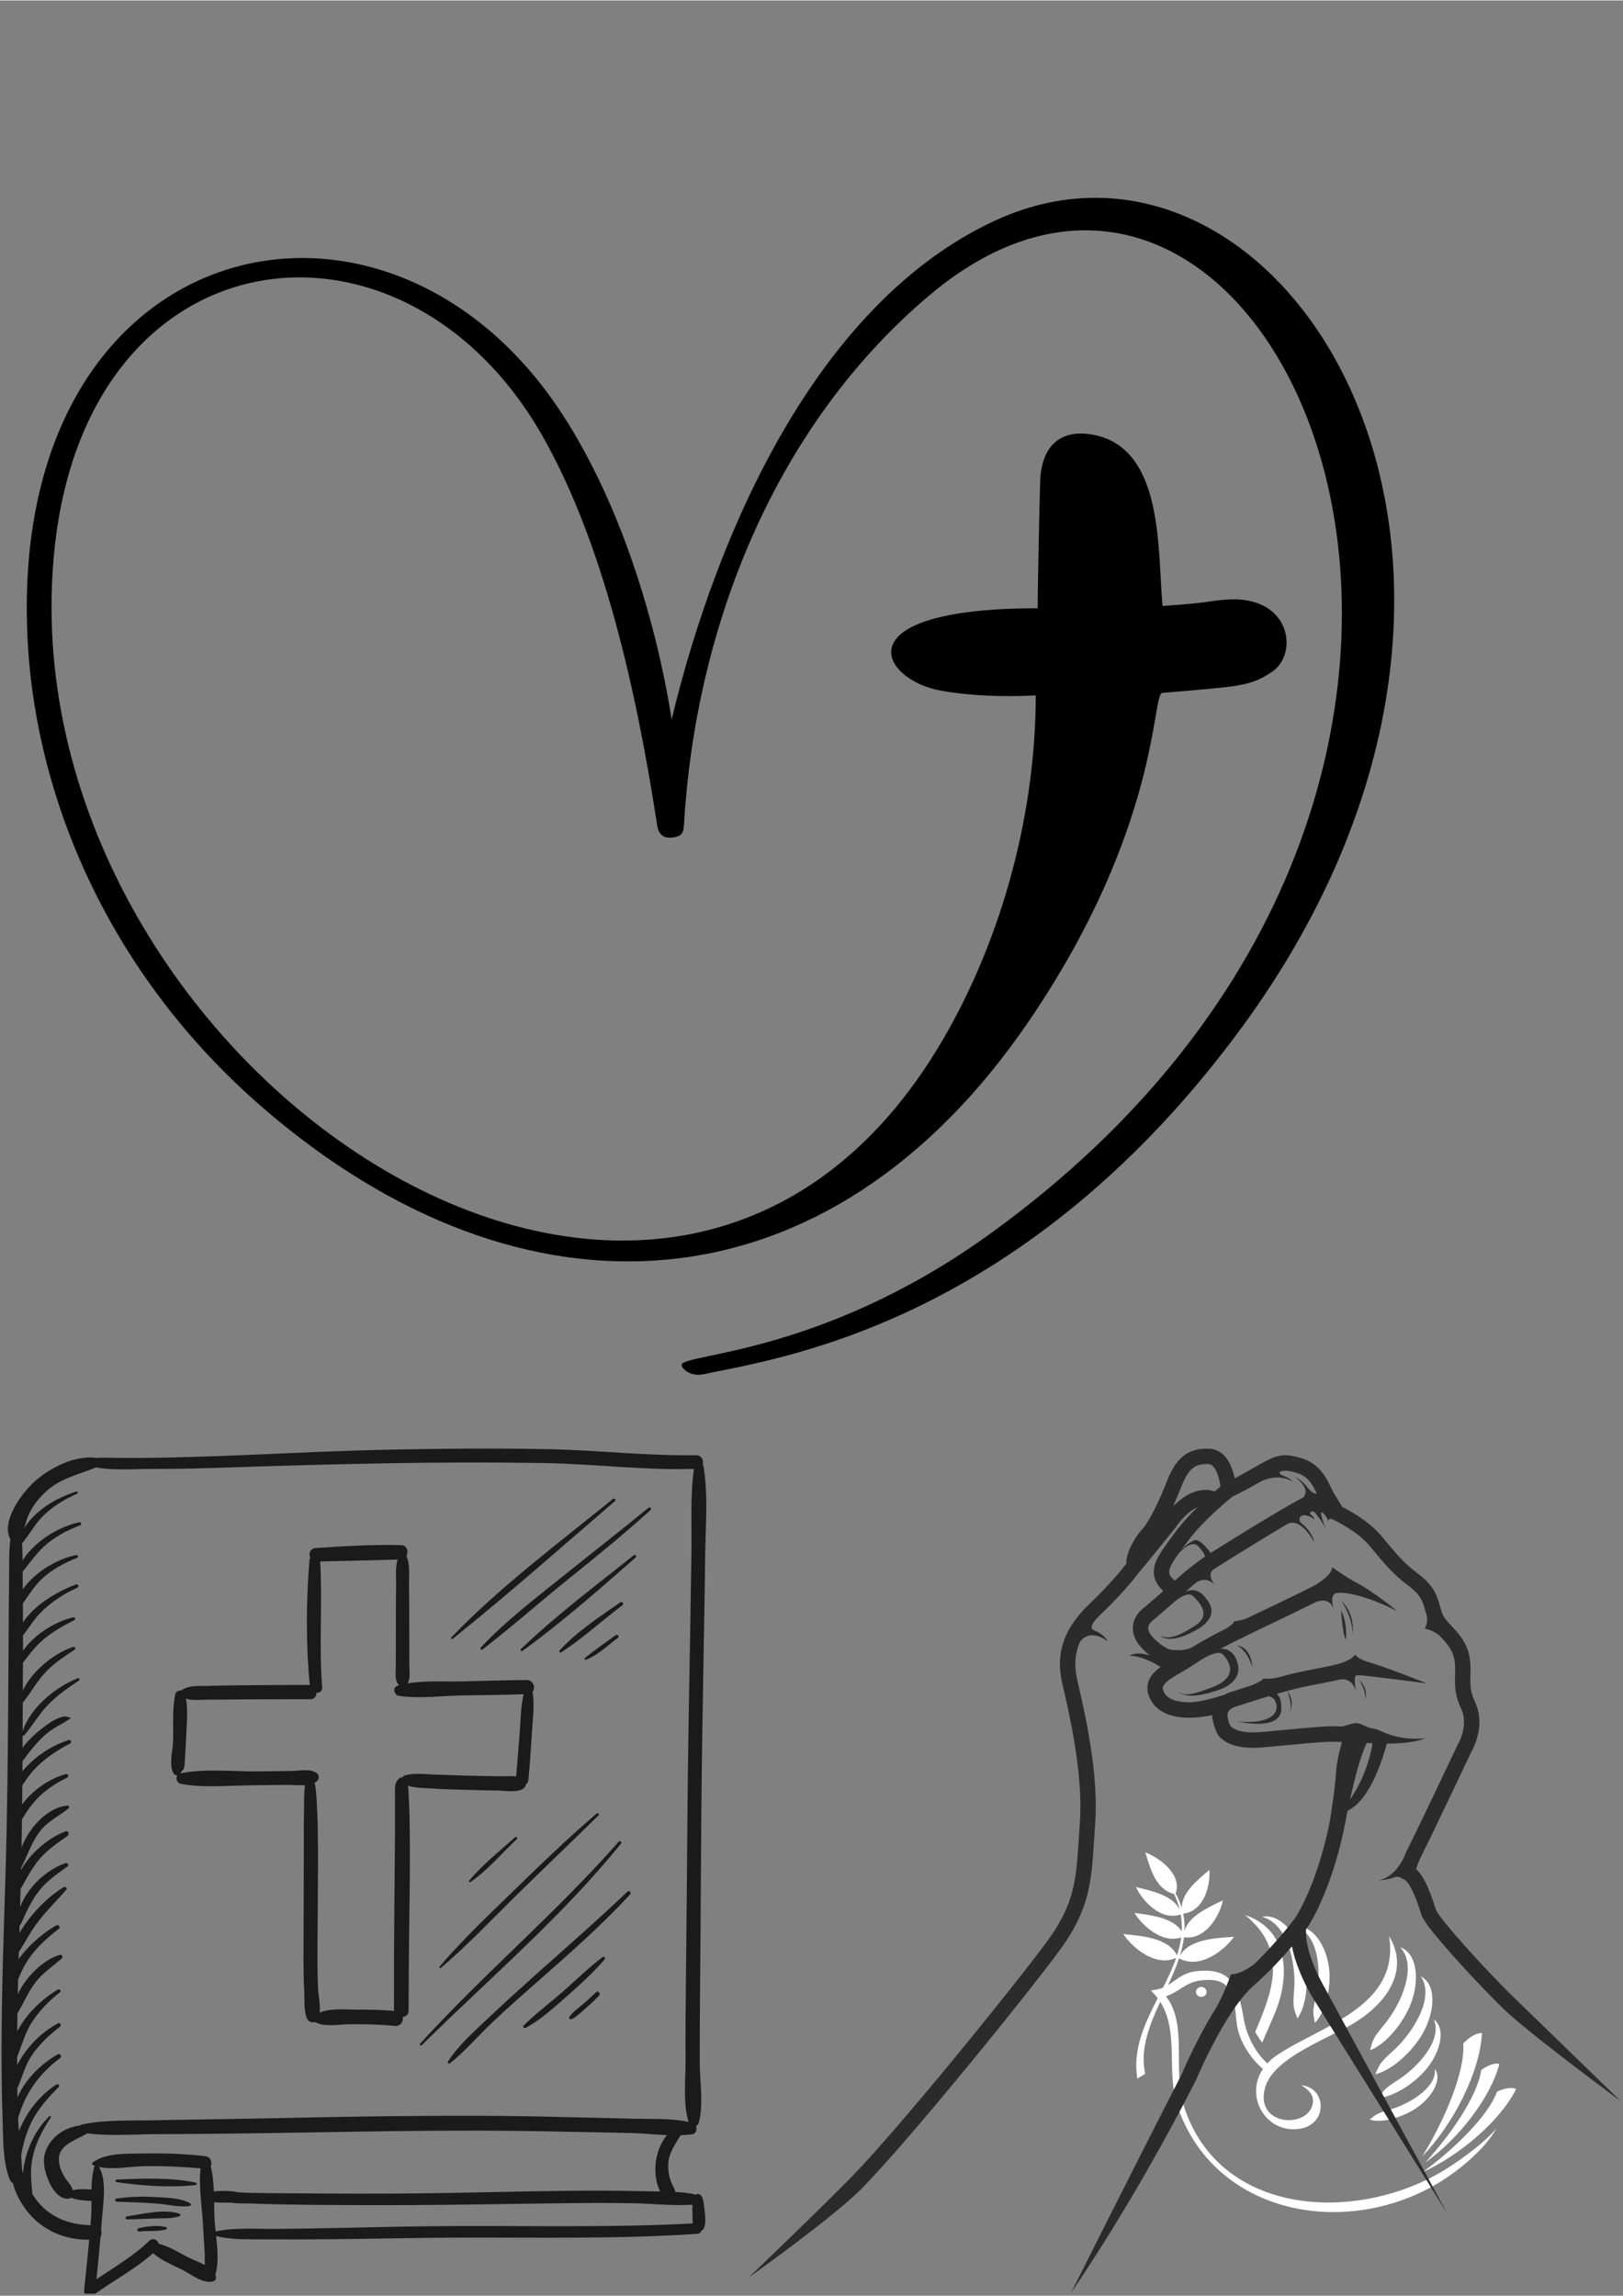 <svg version="1.0" preserveAspectRatio="xMidYMid meet" height="1122" viewBox="0 0 595.5 842.25" zoomAndPan="magnify" width="793" xmlns:xlink="http://www.w3.org/1999/xlink" xmlns="http://www.w3.org/2000/svg"><rect x="0" y="0" width="595.5" height="842.25" fill="#808080" stroke="none"/><defs><clipPath id="a7d1ae4b16"><path clip-rule="nonzero" d="M 412.141 679.57 L 549 679.57 L 549 811.453 L 412.141 811.453 Z M 412.141 679.57"></path></clipPath><clipPath id="030dbc7f16"><path clip-rule="nonzero" d="M 522 766 L 556.711 766 L 556.711 797 L 522 797 Z M 522 766"></path></clipPath><clipPath id="899f503907"><path clip-rule="nonzero" d="M 274.613 531.262 L 594.578 531.262 L 594.578 841.488 L 274.613 841.488 Z M 274.613 531.262"></path></clipPath><clipPath id="73f03f2f1e"><path clip-rule="nonzero" d="M 0.016 531.262 L 260 531.262 L 260 841.5 L 0.016 841.5 Z M 0.016 531.262"></path></clipPath></defs><path fill-rule="evenodd" fill-opacity="1" d="M 507.73 742.988 C 503.773 747.75 503.789 748.188 502.664 752.207 C 507.672 750.348 513.773 743.777 517.059 736.512 C 520.973 727.852 520.469 716.766 513.785 714.43 C 520.078 721.148 514.441 734.914 507.73 742.988" fill="#ffffff"></path><path fill-rule="evenodd" fill-opacity="1" d="M 511.004 752.531 C 506.371 756.719 506.32 757.156 504.605 760.988 C 509.844 759.809 516.871 754.105 521.219 747.344 C 526.395 739.289 527.562 728.25 521.297 725.055 C 526.516 732.535 518.863 745.422 511.004 752.531" fill="#ffffff"></path><path fill-rule="evenodd" fill-opacity="1" d="M 512.746 763.223 C 508.066 766.211 507.949 766.582 505.855 769.664 C 510.582 769.371 517.582 765.406 522.422 760.152 C 528.191 753.891 530.961 744.484 526.039 740.844 C 529.371 748.055 520.691 758.156 512.746 763.223" fill="#ffffff"></path><path fill-rule="evenodd" fill-opacity="1" d="M 509.824 774.016 C 505.258 775.34 505.066 775.613 502.559 777.613 C 506.703 778.969 513.258 777.219 518.551 774.105 C 524.863 770.391 529.469 763.125 526.461 759.047 C 527.242 765.633 517.566 771.77 509.824 774.016" fill="#ffffff"></path><g clip-path="url(#a7d1ae4b16)"><path fill-rule="evenodd" fill-opacity="1" d="M 524.211 799.34 C 491.859 815.359 447.18 810.719 434.629 773.441 C 429.91 759.43 436.055 742.961 427.789 732.348 C 432.727 730.824 434.965 727.164 440.801 726.52 C 451.324 725.359 452.734 730.762 453.676 741.531 C 454.23 747.844 458.109 754.516 463.379 759.051 C 456.852 768.809 463.871 781.602 475.172 781.18 C 487.527 780.719 487.125 765.73 477.402 765.051 C 480.719 766.828 481.922 769.086 481.758 771.121 C 480.965 780.977 460.359 780.5 464.117 766.145 C 466.699 756.27 481.953 750.094 493.957 743.824 C 507.363 736.82 517.91 723.812 509.688 710.371 C 513.789 736.438 483.965 743.438 468.418 754.07 C 467.102 754.973 465.973 755.949 465.02 756.98 C 461.113 753.707 457.465 747.125 456.422 741.055 C 454.254 728.41 451.844 721.738 438.922 723.168 C 435.32 723.562 433.016 725.191 430.75 726.797 C 429.887 727.402 429.199 727.875 428.582 728.258 C 430.094 724.992 431.527 721.723 432.617 718.434 C 440.117 722.668 449.227 715.559 452.793 710.551 C 445.969 711.027 436.48 711.344 432.91 717.492 C 433.613 715.246 434.141 712.988 434.422 710.715 C 442.477 711.844 447.551 702.688 448.684 697.195 C 443.48 699.68 436.285 702.805 434.621 708.32 C 434.711 706.25 434.566 704.164 434.141 702.062 C 441.926 701.141 444.172 691.406 443.738 686.012 C 439.504 689.613 433.547 694.312 433.609 699.945 C 433.086 698.203 432.34 696.445 431.359 694.68 C 433.852 687.77 425.57 681.598 420.238 679.57 C 421.957 685.234 424.027 693.223 430.797 694.836 C 431.727 696.801 432.402 698.719 432.855 700.605 C 430.297 695.297 422.461 693.676 416.789 692.293 C 419.078 697.25 425.879 704.883 433.219 702.348 C 433.582 704.449 433.707 706.504 433.598 708.527 C 430.305 703.465 422.184 702.605 416.258 701.77 C 419.062 706.426 426.41 713.18 433.387 710.758 C 433.098 712.996 432.562 715.195 431.859 717.367 C 428.637 710.895 419.023 710.254 412.141 709.539 C 415.449 714.562 424 721.762 431.543 718.297 C 430.27 721.988 428.547 725.613 426.723 729.238 C 425.578 729.703 424.359 729.938 422.254 730.293 C 423.215 731.18 424.039 732.117 424.77 733.082 C 420.031 742.395 415.512 751.867 417.309 762.621 L 420.172 760.801 C 418.219 751.824 421.68 743.113 425.703 734.422 C 432.707 745.375 427.875 760.383 431.992 772.613 C 445.012 811.281 491 821.227 525.594 802.145 C 534.684 797.133 545.238 788.102 548.93 780.98 C 544.52 786.352 532.961 795.008 524.211 799.34" fill="#ffffff"></path></g><g clip-path="url(#030dbc7f16)"><path fill-rule="evenodd" fill-opacity="1" d="M 522.023 796.898 C 535.484 790.816 550.504 778.105 556.285 766.398 C 554.535 765.57 551.762 766.242 549.277 767.363 C 546.109 776.254 533.562 788.445 522.023 796.898" fill="#ffffff"></path></g><path fill-rule="evenodd" fill-opacity="1" d="M 522.938 793.398 C 534.863 784.961 546.926 769.738 550.137 757.195 C 548.242 756.703 545.668 757.871 543.465 759.43 C 542.227 768.73 532.48 782.988 522.938 793.398" fill="#ffffff"></path><path fill-rule="evenodd" fill-opacity="1" d="M 521.867 791.102 C 533.121 779.477 543.008 760.352 543.742 745.906 C 541.551 745.738 538.973 747.527 536.891 749.672 C 537.605 760.16 530.055 777.77 521.867 791.102" fill="#ffffff"></path><path fill-rule="evenodd" fill-opacity="1" d="M 441.035 728.969 C 439.969 728.828 438.977 729.52 438.824 730.516 C 438.672 731.516 439.41 732.441 440.477 732.586 C 441.543 732.727 442.535 732.035 442.688 731.039 C 442.84 730.039 442.102 729.113 441.035 728.969" fill="#ffffff"></path><path fill-rule="evenodd" fill-opacity="1" d="M 474.824 730.188 C 474.32 736.199 474.59 736.559 476.016 740.496 C 479.105 736.359 480.332 727.73 478.797 719.973 C 476.977 710.727 470.031 701.734 463.082 703.227 C 472.281 705.594 475.676 719.992 474.824 730.188" fill="#ffffff"></path><path fill-rule="evenodd" fill-opacity="1" d="M 482.805 732.676 C 481.516 738.047 481.715 738.398 482.457 742.125 C 485.816 738.766 488.113 731.125 487.805 723.934 C 487.434 715.367 482.406 706.41 475.93 706.914 C 483.91 710.164 484.98 723.574 482.805 732.676" fill="#ffffff"></path><path fill-rule="evenodd" fill-opacity="1" d="M 460.57 745.461 C 461.133 746.488 461.691 747.387 462.141 748.02 C 462.375 748.348 462.715 748.828 463.105 749.391 C 464.699 745.578 466.574 741.613 468.172 737.543 C 473.473 724.055 472.418 707.754 456.824 702.566 C 473.172 715.855 466.516 731.133 460.57 745.461" fill="#ffffff"></path><path fill-rule="nonzero" fill-opacity="1" d="M 95.996 405.938 C 40.398 357.684 13.688 293.926 10.25 236.738 C 1.137 85.004 140.988 51.41 206.301 151.812 C 238.18 200.816 246.332 263.758 246.422 263.91 C 263.086 194.555 299.957 111.031 364.914 80.875 C 471.375 31.457 582.926 207.785 452.754 380.742 C 372.707 487.105 283.609 498.582 258.281 504.086 C 253.258 505.18 250.066 502.035 250.105 500.676 C 250.223 496.477 301.289 497.129 362.523 453.133 C 594.945 286.129 469.355 0.004 341.094 108.141 C 283.77 156.473 255.113 230.727 250.953 302.57 C 250.773 305.68 249.953 306.77 246.859 307.156 C 243.422 307.586 241.66 306.164 241.102 302.523 C 233.434 252.613 221.336 199.227 199.211 160.125 C 148.543 70.598 32.625 83.621 20.062 200.762 C 0.074 387.211 243.883 557.508 346.297 380.758 C 368.062 343.199 380.027 297.656 380.027 255.023 C 368.465 255.617 356.574 255.273 345.266 253.285 C 322.953 249.355 308.188 223.047 380.734 223.047 C 380.734 219.234 381.23 190.527 381.645 176.645 C 381.992 164.691 387.98 157.27 400.391 159.254 C 427.484 163.586 424.598 202.633 426.57 222.219 C 446.684 220.777 440.906 220.605 449.66 219.895 C 473.645 217.938 476.578 239.617 466.867 246.262 C 458.324 252.109 453.59 251.664 426.453 254.113 C 422.574 254.465 425.785 303.449 377.766 374.168 C 304.152 482.578 192.121 489.363 95.996 405.938" fill="#000000"></path><g clip-path="url(#899f503907)"><path fill-rule="nonzero" fill-opacity="1" d="M 555.48 732.832 C 550.879 728.371 543.871 721.031 537.918 714.383 C 534.934 711.055 532.211 707.895 530.188 705.367 C 529.18 704.105 528.344 703.004 527.758 702.145 C 527.465 701.723 527.234 701.355 527.082 701.09 C 527.004 700.957 526.949 700.848 526.918 700.781 C 526.902 700.746 526.891 700.723 526.883 700.711 C 526.27 698.793 525.273 695.551 523.918 692.461 C 523.234 690.906 522.465 689.379 521.539 688.02 C 520.977 687.203 520.367 686.43 519.625 685.758 C 519.863 684.734 520.465 682.875 521.969 679.957 C 525.23 673.598 539.043 644.379 539.812 642.758 C 540.375 641.773 542.777 637.398 542.812 631.703 C 542.812 629.379 542.379 626.82 541.172 624.305 C 539.715 621.246 539.496 618.941 539.484 616.402 C 539.484 615.098 539.562 613.734 539.562 612.254 C 539.562 610.262 539.41 608.027 538.633 605.609 C 537.387 601.715 535.004 599.094 533.055 596.992 C 531.051 594.875 529.566 593.238 529.047 591.523 C 528.273 589.148 527.852 586.957 526.668 584.523 C 525.484 582.094 523.531 579.73 520.227 577.262 C 514.375 572.855 511.949 569.516 506.77 563.359 C 502.004 557.766 494.875 554.016 492.496 552.836 C 491.77 551.656 490.258 549.184 489.156 547.273 C 488.586 546.332 487.668 543.859 486.02 541.383 C 484.371 538.887 481.738 536.227 477.715 535.004 C 475.438 534.305 473.566 533.855 471.625 533.852 C 469.684 533.84 467.848 534.355 466.008 535.199 C 464.148 536.043 462.16 537.203 459.461 538.758 C 456.586 540.414 454.5 541.551 453.02 542.32 C 452.84 541.473 452.609 540.551 452.301 539.605 C 451.73 537.875 450.934 536.047 449.598 534.457 C 448.297 532.875 446.203 531.52 443.672 531.449 C 443.383 531.438 443.094 531.434 442.82 531.434 C 439.391 531.406 436.227 532.316 433.773 534.453 C 431.32 536.57 429.664 539.547 428.148 543.398 C 426.695 547.133 425.02 550.941 423.395 554.125 C 421.797 557.301 420.152 559.906 419.141 560.961 C 417.695 562.512 416.32 564.52 415.223 566.652 C 414.148 568.801 413.301 570.969 413.27 573.281 C 413.27 573.395 413.273 573.508 413.277 573.621 C 413.219 573.699 413.16 573.777 413.094 573.863 C 411.328 576.133 406.906 581.551 400.34 587.805 C 393.117 594.621 388.879 601.723 388.914 610.414 C 388.914 612.859 389.234 615.398 389.859 618.059 C 392.199 627.969 396.426 646.555 396.418 662.766 C 396.418 664.84 396.348 666.871 396.199 668.84 C 395.523 677.945 395.387 684.953 394 691.492 C 392.613 698.031 390.055 704.246 384.23 712.188 C 372.344 728.379 329.395 781.426 312.27 798.832 C 301.73 809.562 285.594 825.129 274.613 835.633 C 274.613 835.633 305.656 813.625 316.293 802.805 C 333.906 784.863 376.605 732.086 388.777 715.539 C 394.984 707.117 398.004 699.93 399.527 692.66 C 401.051 685.387 401.152 678.176 401.828 669.262 C 401.992 667.137 402.062 664.965 402.062 662.766 C 402.055 645.633 397.699 626.77 395.355 616.762 C 394.816 614.457 394.555 612.359 394.555 610.414 C 394.57 607.523 395.121 604.902 396.258 602.344 C 396.32 602.246 399.414 597.07 406.402 602.082 C 406.402 602.082 405.215 599.477 401.035 597.906 C 401.035 597.906 399.402 597.176 402.066 594.086 C 402.738 593.367 403.457 592.641 404.23 591.898 C 412.754 583.785 417.785 577.047 418.457 576.137 L 418.504 576.176 C 418.504 576.172 421.418 572.637 424.598 568.723 C 427.797 564.789 431.199 560.578 432.391 558.922 C 433.078 557.949 434.656 556.113 436.531 554.668 C 437.441 553.949 438.414 553.352 439.371 552.922 C 436.465 555.77 433.438 559.027 431.125 562.215 C 429.207 564.883 427.383 567.203 425.941 569.457 C 424.527 571.703 423.367 573.961 423.34 576.648 C 423.312 579.238 424.645 581.699 426.82 583.68 C 425.758 584.617 424.73 585.516 423.801 586.32 C 421.703 588.145 420.105 589.508 419.699 589.855 C 419.344 590.105 418.582 590.699 417.777 591.664 C 416.781 592.859 415.648 594.773 415.645 597.293 C 415.633 600.074 417.09 603.066 420.223 605.863 C 420.801 606.395 421.367 606.875 421.914 607.316 C 416.508 605.652 414.469 607.449 414.469 607.449 C 418.723 607.41 423.57 610.113 425.852 611.555 C 424.703 612.383 423.633 613.273 422.746 614.398 C 421.734 615.672 420.988 617.367 420.996 619.23 C 420.996 620.719 421.441 622.203 422.215 623.641 C 423.578 626.191 425.871 627.887 428.344 628.844 C 430.832 629.812 433.562 630.152 436.328 630.16 C 439.148 630.156 442.027 629.789 444.723 629.219 C 444.73 630.164 445.621 635.191 447.484 637.176 C 449.68 639.508 453.555 641.219 459.793 641.203 C 460.934 641.203 462.164 641.145 463.484 641.031 C 477.184 639.812 484.57 638.945 489.16 638.957 C 489.82 638.957 490.418 638.973 490.973 639.008 C 491.445 639.035 491.93 639.051 492.414 639.07 C 491.543 641.965 490.488 646.133 490.23 649.992 C 489.863 655.859 488.27 666.766 487.547 670.098 C 485.105 681.504 481.984 689.949 479.496 695.508 C 478.25 698.289 477.164 700.348 476.398 701.695 C 476.02 702.371 475.719 702.867 475.516 703.188 C 475.418 703.344 475.34 703.465 475.293 703.535 C 475.277 703.562 475.262 703.582 475.254 703.598 C 475.113 703.781 474.637 704.418 473.84 705.426 C 471.512 708.379 466.559 714.391 460.438 720.344 C 460.371 720.395 455.777 724.312 451.641 724.312 C 451.641 724.312 449.141 731.703 445.93 737.09 C 443.949 740.234 442.121 743.484 440.484 746.551 C 436.656 753.793 434.039 759.941 433.656 760.852 C 416.324 794.625 392.934 841.293 392.934 841.293 C 404.977 823.52 421.258 797.387 438.723 763.348 L 438.773 763.246 L 438.82 763.141 C 438.82 763.137 439.473 761.574 440.637 759.031 C 442.383 755.211 445.27 749.242 448.703 743.395 C 452.125 737.547 456.16 731.805 459.867 728.566 C 465.508 723.609 470.477 718.219 474.047 714.059 C 474.766 717.922 476.137 721.637 477.473 724.742 C 479.402 729.195 481.312 732.336 481.355 732.41 L 530.961 811.973 L 486.16 729.441 C 486.18 729.465 486.086 729.312 485.895 728.984 C 485.23 727.828 483.512 724.707 481.988 720.906 C 480.457 717.113 479.164 712.609 479.176 708.926 C 479.176 708.5 479.199 708.09 479.23 707.695 C 479.609 707.195 479.82 706.918 479.828 706.906 L 479.844 706.883 L 479.887 706.828 C 480.062 706.574 488.012 694.914 493.066 671.281 C 493.305 670.148 493.793 667.562 494.473 664.262 C 502.973 660.352 507.723 643.938 508.832 639.664 C 519.633 639.621 522.848 637.668 522.848 637.668 C 521.695 637.809 520.551 637.879 519.426 637.879 C 514.176 637.895 509.27 636.379 507.035 635.215 C 505.777 634.586 504.449 634.223 503.07 633.992 L 503.078 633.992 C 500.68 633.41 498.914 631.797 496.922 632.195 C 494.934 632.598 492.395 633.406 492.371 633.414 C 492.012 633.402 491.66 633.387 491.32 633.363 C 490.629 633.32 489.914 633.301 489.16 633.301 C 483.922 633.309 476.652 634.191 462.992 635.398 C 461.816 635.504 460.754 635.547 459.793 635.547 C 454.473 635.531 452.43 634.176 451.59 633.297 C 450.754 632.457 450.367 629.594 450.367 629.203 C 450.379 628.539 450.531 628.168 450.781 627.781 C 451.156 627.215 451.934 626.672 452.676 626.348 C 453.043 626.18 453.387 626.066 453.617 625.996 C 453.734 625.961 453.82 625.938 453.871 625.926 C 453.898 625.922 453.914 625.918 453.922 625.918 L 454.074 625.887 L 454.238 625.832 C 454.25 625.828 457.43 624.773 461.613 623.473 C 462.828 623.098 464.125 622.699 465.449 622.297 C 466.734 622.496 467.938 623.25 468.312 625.289 C 469.363 631.047 460.727 632.391 453.785 631.445 C 453.785 631.445 468.141 635.082 469.988 628.18 C 469.988 628.18 470.785 623.059 468.426 621.418 C 469.758 621.031 471.062 620.664 472.312 620.328 C 473.191 620.09 474.047 619.867 474.836 619.668 C 481.109 618.109 486.582 617.359 491.496 616.16 L 491.461 616.18 C 491.461 616.18 495.988 614.906 497.547 620.465 C 497.547 620.465 496.453 614.949 497.633 614.637 C 497.973 614.605 498.305 614.586 498.625 614.582 C 500.727 614.555 523.48 617.559 523.492 617.559 C 523.492 617.559 508.352 611.504 501.492 609.539 C 500.312 609.164 497.953 608.27 497.293 606.938 C 497.293 606.938 496.309 609.004 490.488 610.59 C 485.941 611.723 480.238 612.516 473.484 614.18 C 472.133 614.516 470.648 614.914 469.121 615.344 L 469.121 615.34 C 466.387 616.086 463.469 615.789 463.469 615.789 C 463.469 616.547 459.137 618.32 459.117 618.328 C 455.766 619.379 453.191 620.227 452.602 620.422 C 452.098 620.535 450.816 620.879 449.352 621.707 L 449.352 621.703 C 445.996 622.785 440.066 624.508 436.328 624.504 C 434.047 624.508 431.961 624.195 430.398 623.578 C 428.824 622.945 427.82 622.121 427.188 620.957 C 426.738 620.125 426.641 619.586 426.641 619.23 C 426.652 618.801 426.75 618.477 427.191 617.891 C 427.84 617.023 429.363 615.898 431.324 614.73 C 433.285 613.543 435.648 612.27 437.973 610.695 C 439.148 609.902 440.332 609.156 441.523 608.43 C 443.508 607.285 447.219 605.457 448.617 606.859 C 450.566 608.812 455.199 615.039 444.723 619.016 C 434.637 622.844 434.211 621.586 432.535 620.551 C 432.535 620.551 434.715 624.113 446.031 620.316 C 446.031 620.316 458.273 617.523 453.105 607.699 C 453.105 607.699 451.445 604.609 447.863 604.836 C 451.359 602.984 454.781 601.336 457.941 599.77 C 462.777 597.367 474.23 592.012 481.926 588.16 C 481.926 588.16 481.93 588.16 481.93 588.156 C 482.141 588.051 482.355 587.941 482.562 587.84 C 484.062 587.168 487.812 586.012 489.348 590.285 C 488.934 588.977 487.902 585.012 490.41 584.406 C 490.961 584.324 491.492 584.281 491.988 584.281 C 500.895 584.711 512.742 591.102 512.742 591.102 C 512.742 591.102 503.57 583.469 496.816 580.148 C 492.43 577.645 488.715 574.852 488.715 574.852 C 489.176 577.633 482.625 581.457 482.613 581.465 C 476.539 584.637 464.695 590.207 457.996 593.449 C 455.922 594.449 452.922 594.777 452.922 594.777 C 452.508 595.836 449.992 597.391 449.992 597.391 L 450.004 597.387 C 446.121 599.32 441.938 601.496 437.75 604.109 L 437.75 604.098 C 435.082 605.785 431.27 605.309 430.547 605.301 C 429.258 605.281 427.629 604.906 424.004 601.668 C 421.621 599.48 421.305 598.09 421.289 597.293 C 421.285 596.547 421.633 595.863 422.117 595.277 C 422.352 594.996 422.602 594.762 422.773 594.621 C 422.863 594.547 422.93 594.496 422.965 594.469 L 422.969 594.465 L 423.117 594.367 L 423.254 594.25 C 423.262 594.246 426.281 591.672 429.875 588.52 L 429.883 588.512 C 430.188 588.246 430.492 587.977 430.805 587.703 C 432.484 586.309 436.008 583.781 437.734 585.508 C 440.047 587.828 444.637 592.422 438.488 596.395 C 432.285 600.398 428.914 601.461 425.684 600.164 C 425.684 600.164 429.285 603.453 438.324 598.277 C 438.324 598.277 448.781 593.664 442.469 586.371 C 442.469 586.371 439.738 581.809 435.094 583.871 C 435.332 583.656 435.57 583.441 435.801 583.23 C 436.797 582.32 437.793 581.457 438.766 580.656 C 439.008 580.473 442.547 577.883 445.672 581.453 C 444.699 580.113 443.004 577.191 445.371 575.68 C 445.941 575.289 446.242 575.094 446.246 575.094 C 446.234 575.098 454.195 570.074 462.738 564.863 C 466.078 562.824 469.504 560.758 472.562 558.965 C 472.945 558.746 477.137 556.68 482.219 565.785 C 482.219 565.785 481.637 561.984 477.426 558.719 C 477.426 558.719 475.719 557.098 477.859 555.922 C 477.871 555.918 477.879 555.91 477.887 555.906 C 477.93 555.902 480.223 555.516 482.207 557.504 C 482.207 557.504 482.203 556.516 480.969 555.609 C 480.098 554.965 481.48 554.074 482.098 554.551 C 482.719 555.023 485.156 558.176 486.363 560.715 C 486.363 560.715 484.301 555.371 484.797 554.879 C 485.289 554.383 487.344 557.031 487.344 558.234 C 487.344 558.234 487.457 556.715 488.574 557.234 L 489.352 557.59 C 489.352 557.59 489.453 557.637 489.688 557.75 C 491.32 558.516 498.566 562.324 502.453 567.004 C 507.461 572.953 510.406 576.953 516.836 581.785 C 519.68 583.934 520.816 585.453 521.602 587.023 C 522.309 588.43 522.723 590.137 523.418 592.438 L 523.418 592.434 C 524.211 595.113 522.738 597.484 522.738 597.484 C 525.262 597.777 528.035 599.891 528.035 599.891 C 528.336 600.215 528.637 600.531 528.926 600.848 C 530.84 602.895 532.438 604.762 533.258 607.34 C 533.789 609.004 533.918 610.531 533.918 612.254 C 533.918 613.523 533.84 614.887 533.84 616.402 C 533.824 619.32 534.176 622.828 536.086 626.758 C 536.871 628.398 537.164 630.066 537.168 631.703 C 537.168 633.922 536.598 636.051 536.004 637.602 C 535.711 638.375 535.414 639 535.203 639.418 C 535.098 639.629 535.008 639.785 534.953 639.887 C 534.898 639.98 534.891 639.996 534.891 639.996 L 534.801 640.137 L 534.742 640.266 C 534.734 640.281 531.109 647.957 527.066 656.445 C 523.023 664.926 518.551 674.25 516.949 677.371 C 516.125 678.98 515.512 680.355 515.059 681.527 C 513.906 683.977 511.059 688.707 505.855 689.871 C 505.855 689.871 509.18 689.609 511.125 688.891 C 513.07 688.176 513.25 688.574 514.266 689.043 L 515.391 689.625 C 515.625 689.719 516.254 690.27 516.875 691.203 C 518.832 694.027 520.613 699.562 521.512 702.449 C 521.879 703.516 522.395 704.289 523.105 705.352 C 525.57 708.918 530.547 714.691 536.023 720.711 C 541.492 726.711 547.395 732.859 551.551 736.898 C 556.469 741.656 567.121 750.023 576.68 757.336 C 586.215 764.633 594.566 770.777 594.578 770.785 C 594.578 770.785 559.922 737.156 555.48 732.832 Z M 501.441 639.43 C 502.188 639.48 502.914 639.52 503.617 639.551 C 501.941 649.148 498.254 656.016 495.336 660.191 C 496.887 653.105 499.051 644.492 501.441 639.43 Z M 433.078 550.199 C 432.074 550.977 431.18 551.793 430.402 552.582 C 431.453 550.281 432.473 547.859 433.406 545.461 C 434.754 541.992 436.102 539.887 437.445 538.746 C 438.789 537.629 440.219 537.113 442.82 537.086 C 443.031 537.086 443.238 537.09 443.453 537.102 C 444.191 537.148 444.633 537.379 445.293 538.117 C 446.246 539.195 447.062 541.41 447.457 543.309 C 447.621 544.051 447.734 544.738 447.812 545.301 C 447.25 545.77 446.52 546.383 445.672 547.121 C 444.543 546.734 443.391 546.555 442.281 546.559 C 438.594 546.586 435.508 548.328 433.078 550.199 Z M 431.996 579.051 C 431.734 579.289 431.461 579.535 431.191 579.781 C 431.047 579.723 430.902 579.656 430.781 579.59 C 430.727 579.566 430.68 579.539 430.637 579.516 C 429.199 578.148 429.012 577.406 428.984 576.648 C 428.961 575.82 429.465 574.406 430.695 572.5 C 431.203 571.703 431.824 570.824 432.516 569.875 C 432.566 569.812 436.98 564.594 439.547 567.168 C 442.129 569.754 442.129 571.047 442.129 571.047 C 440.238 572.344 436.125 575.281 431.996 579.051 Z M 480.48 546.566 C 477.664 542.746 475.258 541.832 475.258 541.832 C 481.715 546.988 477.902 549.492 477.902 549.492 C 477.637 549.625 477.359 549.77 477.062 549.922 C 468.762 554.309 448.84 566.789 444.195 569.703 C 444.195 569.703 440.34 564.027 438.023 565.129 C 435.711 566.23 433.957 567.824 432.527 569.855 C 433.473 568.555 434.551 567.121 435.703 565.523 C 438.418 561.75 442.672 557.477 446.203 554.227 C 447.973 552.598 449.566 551.215 450.711 550.242 C 451.395 549.66 451.91 549.234 452.219 548.984 C 453.277 548.547 455.93 547.305 462.273 543.66 C 462.301 543.645 462.324 543.633 462.344 543.617 C 463.047 543.223 468.77 540.203 474.426 543.602 C 474.426 543.602 473.324 542.23 470.805 541.355 C 469.461 540.887 468.816 540.004 470.258 539.668 C 470.73 539.555 471.164 539.512 471.625 539.504 C 472.629 539.5 473.969 539.758 476.055 540.406 C 478.574 541.199 480.086 542.699 481.332 544.527 C 482.094 545.656 482.656 546.844 483.203 547.992 C 481.742 547.992 480.48 546.566 480.48 546.566 Z M 483.203 548.012 L 483.203 547.992 C 483.207 547.996 483.211 548.004 483.215 548.012 C 483.211 548.012 483.207 548.012 483.203 548.012 Z M 473.223 628.281 C 473.223 628.281 475.352 624.105 472.312 620.328 C 472.32 620.344 474.418 625.195 473.223 628.281 Z M 445.672 581.453 C 445.988 581.891 446.234 582.164 446.234 582.164 C 446.047 581.902 445.859 581.672 445.672 581.453 Z M 453.871 603.617 C 453.871 603.617 457.723 605.328 459.465 611.641 C 459.465 611.641 459.465 604.586 453.871 603.617 Z M 489.348 590.285 C 489.43 590.547 489.492 590.715 489.492 590.715 C 489.445 590.562 489.398 590.422 489.348 590.285 Z M 492.145 587.195 C 492.145 587.195 496.254 593.113 496.254 599.203 C 496.254 599.203 497.453 592.512 492.145 587.195 Z M 493.859 601.434 C 493.859 601.434 494.457 595.43 492.062 590.797 C 492.062 590.797 492.66 600.234 493.859 601.434 Z M 498.598 616.125 C 498.598 616.125 501.469 620.363 500.832 623.562 C 500.832 623.562 502.469 620 498.598 616.125" fill="#2b2b2b"></path></g><g clip-path="url(#73f03f2f1e)"><path fill-rule="nonzero" fill-opacity="1" d="M 257.102 805.375 C 256.512 804.812 255.684 804.836 255.094 805.246 C 254.867 805.09 254.609 804.969 254.316 804.914 C 252.176 804.523 249.98 804.305 247.766 804.172 C 247.641 803.273 247.223 802.602 246.609 801.344 C 245.629 799.32 245.254 797.148 245.172 794.922 C 245.004 790.344 247.578 786.949 249.781 783.328 C 251.164 783.285 252.543 783.207 253.898 783.035 C 255.383 782.848 255.84 781.215 255.352 780.02 C 255.852 779.746 256.27 779.285 256.422 778.699 C 258.164 772.078 256.781 763.938 256.75 757.109 C 256.711 747.805 256.762 738.504 256.863 729.199 C 257.082 708.379 257.137 687.559 257.312 666.738 C 257.492 645.617 257.844 624.5 258.219 603.387 C 258.414 592.484 258.617 581.59 258.738 570.691 C 258.863 560 259.867 548.648 258.16 538.062 C 258.109 537.754 257.984 537.492 257.816 537.27 C 258.277 535.793 257.383 533.797 255.336 533.832 C 237.129 534.129 218.926 531.949 200.719 531.605 C 181.543 531.242 162.363 531.406 143.188 531.789 C 124.594 532.16 106.031 533.094 87.449 533.871 C 77.785 534.277 68.117 534.57 58.449 534.754 C 53.625 534.848 48.801 534.859 43.977 534.82 C 41.113 534.797 38.152 534.637 35.25 534.824 C 27.516 533.77 18.703 538.328 13.117 543.109 C 8.285 547.242 0.184 558.055 3.812 564.641 C 3.312 568.336 3.387 572.203 3.359 575.844 C 3.312 581.371 3.266 586.898 3.215 592.426 C 3.121 603.148 3.109 613.875 3.023 624.598 C 2.855 645.582 2.652 666.57 2.023 687.543 C 1.398 708.414 0.609 729.277 0.57 750.156 C 0.559 759.137 0.613 768.129 0.945 777.102 C 1.219 784.332 0.887 792.812 3.582 799.621 C 3.824 800.246 4.262 800.68 4.77 800.938 C 5.875 805.891 9.27 810.906 12.289 813.863 C 17.727 819.203 25.203 821.836 32.738 821.711 C 32.172 827.918 31.504 834.117 30.859 840.309 C 30.664 842.195 32.844 843.035 34.219 842.035 C 41.445 836.793 49.484 832.57 56.191 826.637 C 59.113 829.363 63.688 831.113 66.992 832.797 C 69.906 834.273 75.07 838.363 78.516 836.848 C 79.184 836.555 79.34 835.699 79.211 835.074 C 79.168 834.871 79.105 834.676 79.023 834.48 C 80.281 830.34 79.812 825.191 79.293 820.367 C 85.238 821.805 91.355 821.531 97.477 821.578 C 105.242 821.637 113.008 821.602 120.773 821.531 C 136.371 821.387 151.961 821 167.562 820.934 C 196.969 820.812 226.453 821.539 255.816 819.543 C 256.668 819.488 257.152 819.008 257.332 818.406 C 257.742 818.203 258.102 817.879 258.301 817.406 C 259.305 815.008 258.496 811.363 258.254 808.84 C 258.152 807.773 257.91 806.145 257.102 805.375 Z M 17.137 811.027 C 15.074 809.402 13.449 807.371 12.02 805.18 C 10.254 802.465 9.465 799.199 8.098 796.289 C 7.809 789.551 6.824 782.793 6.582 776.039 C 6.254 766.965 6.273 757.867 6.305 748.789 C 6.371 727.938 7.246 707.09 7.73 686.246 C 8.219 665.344 8.258 644.422 8.359 623.512 C 8.414 612.965 8.473 602.418 8.41 591.871 C 8.379 586.426 8.34 580.98 8.297 575.539 C 8.27 571.691 8.379 567.531 7.719 563.648 C 8.977 561.531 9.262 558.742 10.18 556.473 C 11.586 552.984 13.918 549.945 16.637 547.379 C 22.125 542.211 28.73 541.035 35.211 538.312 C 42.02 539.527 49.691 538.836 56.305 538.859 C 66.023 538.898 75.742 538.602 85.457 538.277 C 104.816 537.629 124.168 537.102 143.531 536.77 C 162.16 536.453 180.789 536.406 199.418 536.703 C 217.797 536.996 236.246 539.414 254.617 538.859 C 253.199 548.812 253.871 559.258 253.711 569.285 C 253.539 580.191 253.375 591.098 253.176 602.004 C 252.797 623.133 252.43 644.262 252.234 665.398 C 252.039 686.266 251.914 707.137 251.66 728.008 C 251.547 737.406 251.473 746.793 251.535 756.188 C 251.586 763.242 250.539 771.652 252.652 778.488 C 246.051 777.023 238.613 777.508 231.938 777.293 C 223.242 777.02 214.543 776.914 205.848 776.676 C 185.105 776.102 164.344 776.156 143.594 776.367 C 123.883 776.566 104.176 777.09 84.469 777.406 C 75.129 777.555 65.793 777.68 56.457 777.875 C 47.699 778.059 38.59 777.613 29.988 779.43 C 29.711 779.484 29.504 779.637 29.332 779.812 C 23.25 780.422 17.637 784.77 16.277 790.809 C 15.191 795.641 19.289 807.078 25.051 806.668 C 25.418 806.641 25.742 806.504 26.004 806.285 C 28.367 807.172 31.008 807.359 33.559 807.469 C 33.566 809.438 33.566 811.375 33.441 813.199 C 33.363 814.27 33.27 815.336 33.184 816.406 C 27.293 816.188 21.887 814.781 17.137 811.027 Z M 69.195 828.258 C 65.883 826.562 62.066 824.141 58.262 823.199 C 57.867 821.816 56.129 820.801 54.789 822.094 C 49.012 827.676 42.004 831.715 35.383 836.227 C 35.914 831.008 36.461 825.789 36.902 820.562 C 37.344 819.891 37.387 819.004 37.086 818.219 C 37.172 817.121 37.262 816.023 37.34 814.922 C 37.715 809.312 39.395 800.184 36.348 794.996 C 41.414 796.113 47.559 794.836 52.496 794.738 C 59.527 794.598 66.598 794.891 73.609 795.52 C 72.84 801.887 74.055 809.062 74.418 815.238 C 74.637 818.965 74.859 822.691 75.086 826.418 C 75.168 827.73 75.062 829.418 75.188 831.02 C 73.055 829.859 70.605 828.984 69.195 828.258 Z M 78.461 803.996 C 78.332 800.812 78.059 797.637 77.309 794.734 C 78 793.445 77.324 791.277 75.355 791.051 C 67.727 790.188 60.102 789.898 52.426 790.07 C 46.77 790.195 38.648 789.723 33.961 793.434 C 33.633 793.695 33.785 794.176 34.133 794.32 C 34.332 794.402 34.539 794.469 34.746 794.539 C 33.867 797.223 33.625 800.242 33.566 803.32 C 31.262 803.164 28.875 802.988 26.676 803.559 C 26.465 802.234 25.555 801.305 24.523 799.902 C 22.77 797.523 21.398 794.516 21.645 791.508 C 22.051 786.586 28.473 784.922 31.98 782.684 C 40.168 783.727 48.715 783.023 56.93 782.98 C 66.359 782.934 75.785 782.867 85.215 782.762 C 105.07 782.531 124.926 782.105 144.781 781.855 C 164.902 781.605 185.023 781.59 205.141 782.031 C 213.812 782.223 222.484 782.316 231.152 782.539 C 235.566 782.652 240.148 783.125 244.688 783.305 C 242.43 786.094 241.094 789.781 240.625 793.168 C 240.23 796.035 240.488 800.812 242.242 803.98 C 239.582 803.941 236.934 803.949 234.348 803.879 C 225.984 803.656 217.625 803.672 209.262 803.75 C 190.191 803.918 171.129 804.543 152.059 804.719 C 138.156 804.848 124.25 804.809 110.352 804.699 C 103.988 804.652 97.629 804.633 91.27 804.512 C 90.039 804.488 88.598 804.34 87.148 804.289 C 84.414 803.551 79.641 803.82 78.461 803.996 Z M 167.789 816.684 C 152.816 816.734 137.852 817.086 122.883 817.406 C 115.762 817.559 108.637 817.676 101.516 817.746 C 94.102 817.824 86.402 817.113 79.113 818.668 C 78.945 817.109 78.793 815.598 78.719 814.195 C 78.617 812.207 78.598 810.086 78.562 807.926 C 80.129 808.164 81.766 808.07 83.352 808.102 C 83.801 808.109 84.352 808.125 84.938 808.109 C 87.258 808.516 89.895 808.336 91.875 808.414 C 98.371 808.664 104.863 808.801 111.363 808.867 C 124.855 809.008 138.348 809.062 151.84 808.988 C 170.371 808.895 188.902 808.512 207.43 808.309 C 215.895 808.215 224.359 808.18 232.824 808.344 C 239.84 808.484 247.047 809.309 254.051 808.867 C 253.992 810.047 254.043 811.23 254.09 812.453 C 254.133 813.523 254.066 814.652 254.191 815.742 C 225.445 817.254 196.566 816.582 167.789 816.684 Z M 167.789 816.684" fill="#1a1a1a"></path></g><path fill-rule="nonzero" fill-opacity="1" d="M 195.367 620.715 C 196.641 619.289 195.73 616.312 193.199 616.332 C 185.152 616.387 177.098 616.668 169.055 616.84 C 162.844 616.973 155.855 616.477 149.535 617.574 C 150.688 615.762 150.188 613.074 150.188 610.949 C 150.176 606.363 150.168 601.77 150.16 597.184 C 150.152 592.082 150.176 586.98 150.066 581.883 C 149.996 578.594 150.605 574.008 149.129 570.867 C 149.953 569.34 149.379 566.898 147.312 566.844 C 136.848 566.555 126.246 567.203 115.809 567.898 C 113.754 568.039 113.16 570.062 113.832 571.484 C 113.789 571.543 113.754 571.605 113.723 571.668 C 113.711 571.695 113.699 571.727 113.688 571.754 C 113.66 571.824 113.629 571.895 113.609 571.969 C 113.574 572.078 113.555 572.191 113.543 572.309 C 112.312 587.371 112.207 603.129 113.676 618.191 C 113.539 618.172 113.398 618.148 113.25 618.148 C 105.336 618.141 97.426 618.156 89.516 618.25 C 85.125 618.305 80.73 618.332 76.348 618.492 C 73.18 618.609 69.098 618.105 66.523 620.168 C 65.621 620.004 64.551 620.57 64.32 621.594 C 63.07 627.117 63.699 633.477 63.496 639.125 C 63.398 641.812 61.527 649.449 64.379 651.199 C 64.488 651.266 64.762 651.355 65.047 651.395 C 64.367 652.465 64.891 654.137 66.449 654.438 C 74.582 655.984 83.68 655.02 91.93 654.965 C 96.391 654.934 100.855 654.883 105.32 654.809 C 107.109 654.777 109.621 655.074 111.902 654.922 C 111.465 657.969 111.609 661.16 111.547 664.184 C 111.445 669.008 111.492 673.852 111.477 678.68 C 111.438 688.219 111.414 697.758 111.395 707.297 C 111.379 715.09 111.227 722.93 111.625 730.711 C 111.777 733.621 111.418 737.395 112.516 740.199 C 112.793 741.496 114.422 742.316 115.613 741.82 C 118.984 743.758 123.859 742.742 127.566 742.664 C 133.336 742.543 139.121 742.688 144.867 743.246 C 147.004 743.449 148.074 741.516 147.805 739.898 C 148.93 739.84 149.918 739.133 149.922 737.637 C 149.949 724.102 150.066 710.574 150.266 697.039 C 150.387 688.48 150.461 679.93 150.34 671.371 C 150.285 667.195 150.199 663.027 149.953 658.859 C 149.879 657.59 149.906 656.285 149.664 655.121 C 152.449 656.008 155.695 655.93 158.543 656.133 C 162.844 656.438 167.164 656.508 171.473 656.629 C 175.184 656.738 178.891 656.816 182.602 656.883 C 185.445 656.93 189.309 657.699 191.859 656.277 C 192.484 655.93 192.852 655.301 192.949 654.637 C 193.445 654.266 193.816 653.699 193.887 652.938 C 194.418 647.227 194.812 641.512 195.152 635.789 C 195.441 630.965 196.16 625.926 195.477 621.121 C 195.457 620.973 195.414 620.84 195.367 620.715 Z M 190.684 635.707 C 190.277 641.035 189.863 646.367 189.379 651.691 C 187.547 651.457 185.543 651.688 183.809 651.664 C 179.531 651.613 175.258 651.52 170.984 651.406 C 167.305 651.309 163.625 651.129 159.941 651.047 C 156.285 650.965 152.012 650.27 148.484 651.375 C 148.051 651.508 147.758 651.801 147.574 652.145 C 147.324 652.035 146.988 652.055 146.77 652.211 C 144.418 653.883 144.957 656.535 144.949 659.219 C 144.934 663.84 144.957 668.457 144.93 673.078 C 144.879 681.43 144.801 689.781 144.715 698.137 C 144.578 711.066 144.531 724 144.559 736.93 C 144.562 737.227 144.613 737.492 144.684 737.746 C 140.23 737.371 135.762 737.246 131.293 737.277 C 127.48 737.301 121.27 736.621 117.281 738.379 C 117.602 735.539 116.832 732.117 116.707 729.598 C 116.301 721.422 116.52 713.176 116.551 704.992 C 116.586 695.441 116.73 685.891 116.656 676.34 C 116.621 671.648 116.547 666.934 116.273 662.25 C 116.121 659.551 116.066 656.711 115.438 654.051 C 115.719 653.898 115.98 653.73 116.211 653.527 C 117.137 652.723 117.227 651.285 116.207 650.5 C 113.883 648.707 110.098 649.633 107.324 649.691 C 102.969 649.781 98.617 649.82 94.262 649.855 C 85.246 649.93 75.223 648.785 66.352 650.543 C 66.293 650.559 66.246 650.574 66.191 650.59 C 67.016 648.965 67.41 649.695 67.629 648.008 C 67.758 647.004 67.805 645.984 67.875 644.969 C 68.059 642.258 68.188 639.543 68.309 636.824 C 68.492 632.566 69.059 627.508 68.215 623.16 C 70.812 624.02 74.18 623.484 76.723 623.508 C 81.164 623.551 85.609 623.441 90.055 623.422 C 97.984 623.391 105.918 623.383 113.848 623.375 C 115.43 623.371 116.125 622.242 116.086 621.031 C 117.23 621.094 118.328 620.418 118.211 618.938 C 116.961 603.574 118.391 588.176 117.48 572.832 C 126.938 572.586 136.406 572.438 145.855 572.113 C 144.98 575.195 145.41 578.992 145.348 581.992 C 145.242 587.145 145.266 592.301 145.254 597.453 C 145.246 602.059 145.238 606.664 145.227 611.27 C 145.227 613.727 144.668 616.535 146.473 618.262 C 146.254 618.324 146.035 618.379 145.82 618.445 C 143.875 619.039 144.602 621.855 146.344 622.125 C 153.809 623.27 162.016 622.117 169.551 621.973 C 177.066 621.824 184.605 621.859 192.117 621.523 C 191.051 626.137 191.039 631 190.684 635.707 Z M 190.684 635.707" fill="#1a1a1a"></path><path fill-rule="nonzero" fill-opacity="1" d="M 224.934 549.836 C 204.887 566.133 183.59 581.996 165.629 600.633 C 165.293 600.98 165.762 601.484 166.137 601.184 C 186.383 584.926 205.965 567.602 225.641 550.66 C 226.109 550.254 225.414 549.445 224.934 549.836 Z M 224.934 549.836" fill="#1a1a1a"></path><path fill-rule="nonzero" fill-opacity="1" d="M 237.984 553.086 C 227.449 561.715 216.703 570.086 206.086 578.609 C 195.941 586.754 185.328 594.859 176.426 604.379 C 176.062 604.77 176.578 605.473 177.023 605.129 C 187.777 596.836 197.992 587.773 208.578 579.254 C 218.816 571.02 228.98 562.742 238.73 553.934 C 239.207 553.5 238.48 552.68 237.984 553.086 Z M 237.984 553.086" fill="#1a1a1a"></path><path fill-rule="nonzero" fill-opacity="1" d="M 232.559 570.516 C 218.613 581.695 204.051 592.547 191.156 604.941 C 190.793 605.289 191.285 605.957 191.703 605.648 C 206.184 595.141 219.809 583.117 233.266 571.34 C 233.73 570.93 233.039 570.129 232.559 570.516 Z M 232.559 570.516" fill="#1a1a1a"></path><path fill-rule="nonzero" fill-opacity="1" d="M 227.555 587.859 C 219.934 593.168 211.609 598.594 205.324 605.492 C 204.996 605.848 205.414 606.469 205.852 606.188 C 213.766 601.133 220.805 594.512 228.355 588.922 C 229.051 588.406 228.258 587.367 227.555 587.859 Z M 227.555 587.859" fill="#1a1a1a"></path><path fill-rule="nonzero" fill-opacity="1" d="M 225.953 599.848 C 222.148 602.566 218.242 605.297 214.613 608.238 C 214.234 608.543 214.691 609.027 215.078 608.875 C 219.395 607.172 222.988 603.582 226.695 600.875 C 227.355 600.391 226.613 599.375 225.953 599.848 Z M 225.953 599.848" fill="#1a1a1a"></path><path fill-rule="nonzero" fill-opacity="1" d="M 188.957 674.051 C 183.316 679.07 177.043 684.105 172.172 689.891 C 171.934 690.176 172.211 690.742 172.586 690.488 C 178.883 686.18 184.09 679.906 189.637 674.711 C 190.086 674.289 189.41 673.648 188.957 674.051 Z M 188.957 674.051" fill="#1a1a1a"></path><path fill-rule="nonzero" fill-opacity="1" d="M 218.887 665.332 C 208.973 673.863 199.5 682.875 190.145 692.012 C 180.344 701.578 170.117 711.098 161.25 721.547 C 161 721.84 161.469 722.215 161.746 721.98 C 171.742 713.469 180.852 703.762 190.223 694.574 C 199.977 685.016 209.848 675.574 219.602 666.012 C 220.066 665.559 219.359 664.926 218.887 665.332 Z M 218.887 665.332" fill="#1a1a1a"></path><path fill-rule="nonzero" fill-opacity="1" d="M 227.004 675.648 C 204.113 701.723 177.512 724.121 154.168 749.734 C 153.816 750.121 154.355 750.699 154.73 750.324 C 179.328 726.008 206.047 703.367 227.82 676.379 C 228.262 675.832 227.473 675.113 227.004 675.648 Z M 227.004 675.648" fill="#1a1a1a"></path><path fill-rule="nonzero" fill-opacity="1" d="M 230.238 693.961 C 219.074 704.586 207.477 714.703 195.98 724.965 C 190.609 729.754 185.285 734.594 180.059 739.539 C 174.637 744.672 168.434 750.035 164.348 756.324 C 164.082 756.734 164.672 757.301 165.062 756.988 C 170.617 752.586 175.391 746.934 180.543 742.051 C 186.449 736.449 192.57 731.078 198.684 725.711 C 209.906 715.855 221.121 705.938 231.246 694.941 C 231.793 694.352 230.82 693.41 230.238 693.961 Z M 230.238 693.961" fill="#1a1a1a"></path><path fill-rule="nonzero" fill-opacity="1" d="M 221.102 717.992 C 216.266 721.633 211.867 725.914 207.352 729.941 C 202.363 734.391 196.863 738.406 192.137 743.121 C 191.648 743.613 192.352 744.258 192.883 743.973 C 198.23 741.094 202.914 736.82 207.453 732.836 C 212.453 728.445 217.516 723.898 221.852 718.84 C 222.262 718.359 221.629 717.594 221.102 717.992 Z M 221.102 717.992" fill="#1a1a1a"></path><path fill-rule="nonzero" fill-opacity="1" d="M 218.688 730.914 C 217.074 732.473 215.406 733.973 213.699 735.438 C 212.105 736.805 210.016 738.188 208.906 739.984 C 208.633 740.43 209.199 740.969 209.645 740.789 C 211.449 740.066 212.957 738.441 214.434 737.199 C 216.316 735.621 218.078 733.887 219.797 732.141 C 220.543 731.383 219.461 730.168 218.688 730.914 Z M 218.688 730.914" fill="#1a1a1a"></path><path fill-rule="nonzero" fill-opacity="1" d="M 28.023 547.164 C 19.469 549.777 8.707 556.344 6.879 565.973 C 6.77 566.531 7.496 566.867 7.863 566.449 C 10.52 563.445 12.336 559.836 15.09 556.863 C 18.68 552.984 23.516 550.023 28.332 547.938 C 28.77 547.746 28.473 547.027 28.023 547.164 Z M 28.023 547.164" fill="#1a1a1a"></path><path fill-rule="nonzero" fill-opacity="1" d="M 29.02 558.453 C 19.664 560.488 8.348 568.199 5.875 577.938 C 5.758 578.402 6.367 578.73 6.695 578.387 C 10.027 574.855 12.465 570.723 16.07 567.383 C 19.898 563.844 24.574 561.391 29.41 559.547 C 30.129 559.273 29.734 558.301 29.02 558.453 Z M 29.02 558.453" fill="#1a1a1a"></path><path fill-rule="nonzero" fill-opacity="1" d="M 27.973 570.48 C 18.695 572.27 6.77 580.477 5.285 590.457 C 5.215 590.953 5.828 591.328 6.191 590.922 C 9.598 587.094 11.73 582.559 15.59 579.008 C 19.273 575.625 23.688 573.348 28.281 571.465 C 28.906 571.207 28.621 570.355 27.973 570.48 Z M 27.973 570.48" fill="#1a1a1a"></path><path fill-rule="nonzero" fill-opacity="1" d="M 27.891 581.262 C 19.406 584.344 7.695 591.645 5.766 601.352 C 5.645 601.957 6.41 602.238 6.797 601.836 C 9.723 598.789 11.707 594.938 14.668 591.848 C 18.523 587.832 23.312 584.742 28.363 582.457 C 29.121 582.113 28.672 580.977 27.891 581.262 Z M 27.891 581.262" fill="#1a1a1a"></path><path fill-rule="nonzero" fill-opacity="1" d="M 26.863 593.312 C 17.859 595.473 7.652 602.902 5.277 612.227 C 5.145 612.746 5.859 613.094 6.199 612.699 C 9.152 609.254 11.547 605.504 14.891 602.387 C 18.551 598.969 22.918 596.566 27.336 594.289 C 27.93 593.984 27.43 593.176 26.863 593.312 Z M 26.863 593.312" fill="#1a1a1a"></path><path fill-rule="nonzero" fill-opacity="1" d="M 26.852 604.18 C 18.801 606.797 9.301 615.039 7.168 623.52 C 6.926 624.488 8.117 624.957 8.699 624.219 C 11.598 620.531 13.73 616.512 17.047 613.105 C 20.102 609.969 23.746 607.617 27.355 605.188 C 27.898 604.824 27.465 603.98 26.852 604.18 Z M 26.852 604.18" fill="#1a1a1a"></path><path fill-rule="nonzero" fill-opacity="1" d="M 28.527 615.672 C 20.055 619.035 10.363 627.027 8.031 636.176 C 7.91 636.648 8.57 637.008 8.891 636.629 C 11.348 633.742 13.332 630.516 15.727 627.574 C 19.379 623.094 24.113 619.695 28.93 616.566 C 29.383 616.27 29.066 615.461 28.527 615.672 Z M 28.527 615.672" fill="#1a1a1a"></path><path fill-rule="nonzero" fill-opacity="1" d="M 25.961 630.234 C 24.219 629.75 24.047 629.422 22.113 630.074 C 19.605 630.926 17.383 632.555 15.309 634.152 C 10.816 637.617 5.84 643.012 4.633 648.707 C 4.496 649.348 5.363 649.652 5.75 649.199 C 9.289 645.07 12.027 640.535 16.117 636.832 C 17.961 635.168 20.031 633.809 22.219 632.637 C 23.602 631.895 24.727 631.086 25.984 630.352 C 26.035 630.32 26.012 630.246 25.961 630.234 Z M 25.961 630.234" fill="#1a1a1a"></path><path fill-rule="nonzero" fill-opacity="1" d="M 25.137 638.371 C 15.453 641.391 4.727 650.309 2.832 660.73 C 2.684 661.535 3.875 661.828 4.285 661.219 C 6.934 657.254 9 653.141 12.223 649.551 C 15.977 645.367 20.707 642.203 25.672 639.637 C 26.469 639.227 25.977 638.109 25.137 638.371 Z M 25.137 638.371" fill="#1a1a1a"></path><path fill-rule="nonzero" fill-opacity="1" d="M 24.203 650.82 C 14.594 653.477 4.852 662.359 3.602 672.645 C 3.512 673.332 4.352 673.535 4.691 672.996 C 7.391 668.754 9.531 664.453 12.898 660.645 C 16.094 657.027 20.277 654.258 24.602 652.168 C 25.293 651.836 25.012 650.598 24.203 650.82 Z M 24.203 650.82" fill="#1a1a1a"></path><path fill-rule="nonzero" fill-opacity="1" d="M 24.824 662.414 C 15.582 662.973 5.914 675.918 6.922 684.746 C 6.977 685.234 7.648 685.434 7.895 684.957 C 10.328 680.227 11.676 675.387 15.172 671.227 C 18.055 667.801 21.953 666.129 25.258 663.312 C 25.637 662.988 25.254 662.387 24.824 662.414 Z M 24.824 662.414" fill="#1a1a1a"></path><path fill-rule="nonzero" fill-opacity="1" d="M 24.07 671.867 C 15.531 674.953 5.457 684.898 5.129 694.434 C 5.109 695.043 5.938 695.543 6.34 694.934 C 9.246 690.484 11.152 685.828 14.707 681.766 C 17.633 678.426 21.199 676.086 24.773 673.535 C 25.562 672.973 25.113 671.488 24.07 671.867 Z M 24.07 671.867" fill="#1a1a1a"></path><path fill-rule="nonzero" fill-opacity="1" d="M 24.023 683.52 C 15.074 686.617 6.812 695.805 5.988 705.406 C 5.918 706.273 7.309 706.668 7.668 705.859 C 9.652 701.449 11.461 697.273 14.516 693.457 C 17.355 689.906 21.117 687.367 24.766 684.738 C 25.469 684.23 24.754 683.266 24.023 683.52 Z M 24.023 683.52" fill="#1a1a1a"></path><path fill-rule="nonzero" fill-opacity="1" d="M 23.359 692.348 C 14.238 697.762 4.496 709.965 2.496 720.539 C 2.391 721.109 3.164 721.484 3.527 721.023 C 7.098 716.547 9.59 711.223 12.875 706.52 C 16.246 701.703 20.484 697.723 24.309 693.297 C 24.848 692.672 23.973 691.984 23.359 692.348 Z M 23.359 692.348" fill="#1a1a1a"></path><path fill-rule="nonzero" fill-opacity="1" d="M 20.684 706.316 C 12.383 711.121 1.57 721.527 2.469 732.133 C 2.527 732.793 3.348 732.809 3.637 732.324 C 6.152 728.109 7.426 723.332 10.168 719.168 C 13.129 714.672 17.32 710.871 21.582 707.641 C 22.312 707.086 21.473 705.859 20.684 706.316 Z M 20.684 706.316" fill="#1a1a1a"></path><path fill-rule="nonzero" fill-opacity="1" d="M 21.992 717.16 C 13.613 719.613 4.777 730.355 4.586 739.062 C 4.574 739.664 5.391 740.176 5.793 739.559 C 8.574 735.324 10.215 730.688 13.48 726.703 C 16.145 723.453 19.543 721.258 22.641 718.508 C 23.184 718.023 22.77 716.93 21.992 717.16 Z M 21.992 717.16" fill="#1a1a1a"></path><path fill-rule="nonzero" fill-opacity="1" d="M 21.223 729.926 C 12.617 734.902 2.672 745.777 4.105 756.625 C 4.184 757.238 5 757.359 5.27 756.812 C 7.637 752.102 8.609 746.953 11.418 742.363 C 14.121 737.953 17.891 734.102 21.965 730.949 C 22.625 730.441 21.914 729.523 21.223 729.926 Z M 21.223 729.926" fill="#1a1a1a"></path><path fill-rule="nonzero" fill-opacity="1" d="M 21.301 742.297 C 16.656 744.793 12.965 748.039 9.738 752.188 C 6.633 756.18 3.086 762.867 4.125 768.043 C 4.242 768.629 4.941 768.762 5.246 768.242 C 7.766 763.984 8.559 758.961 11.273 754.684 C 14.043 750.32 17.957 746.645 22.043 743.516 C 22.684 743.023 22.027 741.906 21.301 742.297 Z M 21.301 742.297" fill="#1a1a1a"></path><path fill-rule="nonzero" fill-opacity="1" d="M 21.23 753.664 C 10.969 759.473 3.414 769.98 3.953 782.086 C 3.996 783.062 5.305 783.176 5.473 782.195 C 7.48 770.758 12.773 761.949 22.125 754.988 C 22.863 754.438 22.02 753.219 21.23 753.664 Z M 21.23 753.664" fill="#1a1a1a"></path><path fill-rule="nonzero" fill-opacity="1" d="M 20.676 764.758 C 10.543 771.285 3.602 784.273 4.715 796.414 C 4.828 797.645 6.723 797.691 6.887 796.461 C 7.719 790.098 8.672 784.473 11.516 778.629 C 13.949 773.641 17.664 769.562 21.539 765.668 C 22.07 765.133 21.25 764.387 20.676 764.758 Z M 20.676 764.758" fill="#1a1a1a"></path><path fill-rule="nonzero" fill-opacity="1" d="M 18.633 776.891 C 18.867 776.551 18.379 776.145 18.078 776.426 C 9.883 784.223 4.77 800.344 11.441 810.629 C 11.648 810.945 12.191 810.871 12.191 810.445 C 12.18 804.648 10.836 799.195 11.648 793.355 C 12.48 787.375 15.293 781.832 18.633 776.891 Z M 18.633 776.891" fill="#1a1a1a"></path><path fill-rule="nonzero" fill-opacity="1" d="M 13.426 812.027 C 13.367 812.027 13.367 812.117 13.426 812.117 C 13.488 812.117 13.484 812.027 13.426 812.027 Z M 13.426 812.027" fill="#1a1a1a"></path><path fill-rule="nonzero" fill-opacity="1" d="M 71.797 800.754 C 62.699 798.777 52.09 799.266 42.812 799.617 C 42.281 799.637 42.16 800.488 42.719 800.57 C 51.883 801.91 62.473 802.684 71.691 801.641 C 72.172 801.586 72.328 800.867 71.797 800.754 Z M 71.797 800.754" fill="#1a1a1a"></path><path fill-rule="nonzero" fill-opacity="1" d="M 69.75 808.328 C 65.781 806.211 60.715 806.285 56.309 806.023 C 51.762 805.754 47.273 805.984 42.77 806.578 C 41.98 806.68 42.129 807.754 42.887 807.773 C 47.832 807.895 52.785 808.078 57.723 808.457 C 61.621 808.758 65.645 809.879 69.543 809.344 C 70.059 809.273 70.242 808.59 69.75 808.328 Z M 69.75 808.328" fill="#1a1a1a"></path><path fill-rule="nonzero" fill-opacity="1" d="M 65.805 812.137 C 60.141 810.281 52.41 812.277 46.594 813.141 C 45.871 813.246 45.945 814.301 46.684 814.273 C 50.043 814.156 53.402 814.023 56.766 813.914 C 59.777 813.812 62.969 814.074 65.84 813.09 C 66.332 812.922 66.27 812.285 65.805 812.137 Z M 65.805 812.137" fill="#1a1a1a"></path><path fill-rule="nonzero" fill-opacity="1" d="M 60.906 817.09 C 57.742 816.234 54.09 816.828 50.918 817.422 C 50.109 817.57 50.238 818.801 51.074 818.699 C 54.301 818.305 57.766 818.797 60.91 817.941 C 61.34 817.824 61.332 817.203 60.906 817.09 Z M 60.906 817.09" fill="#1a1a1a"></path></svg>